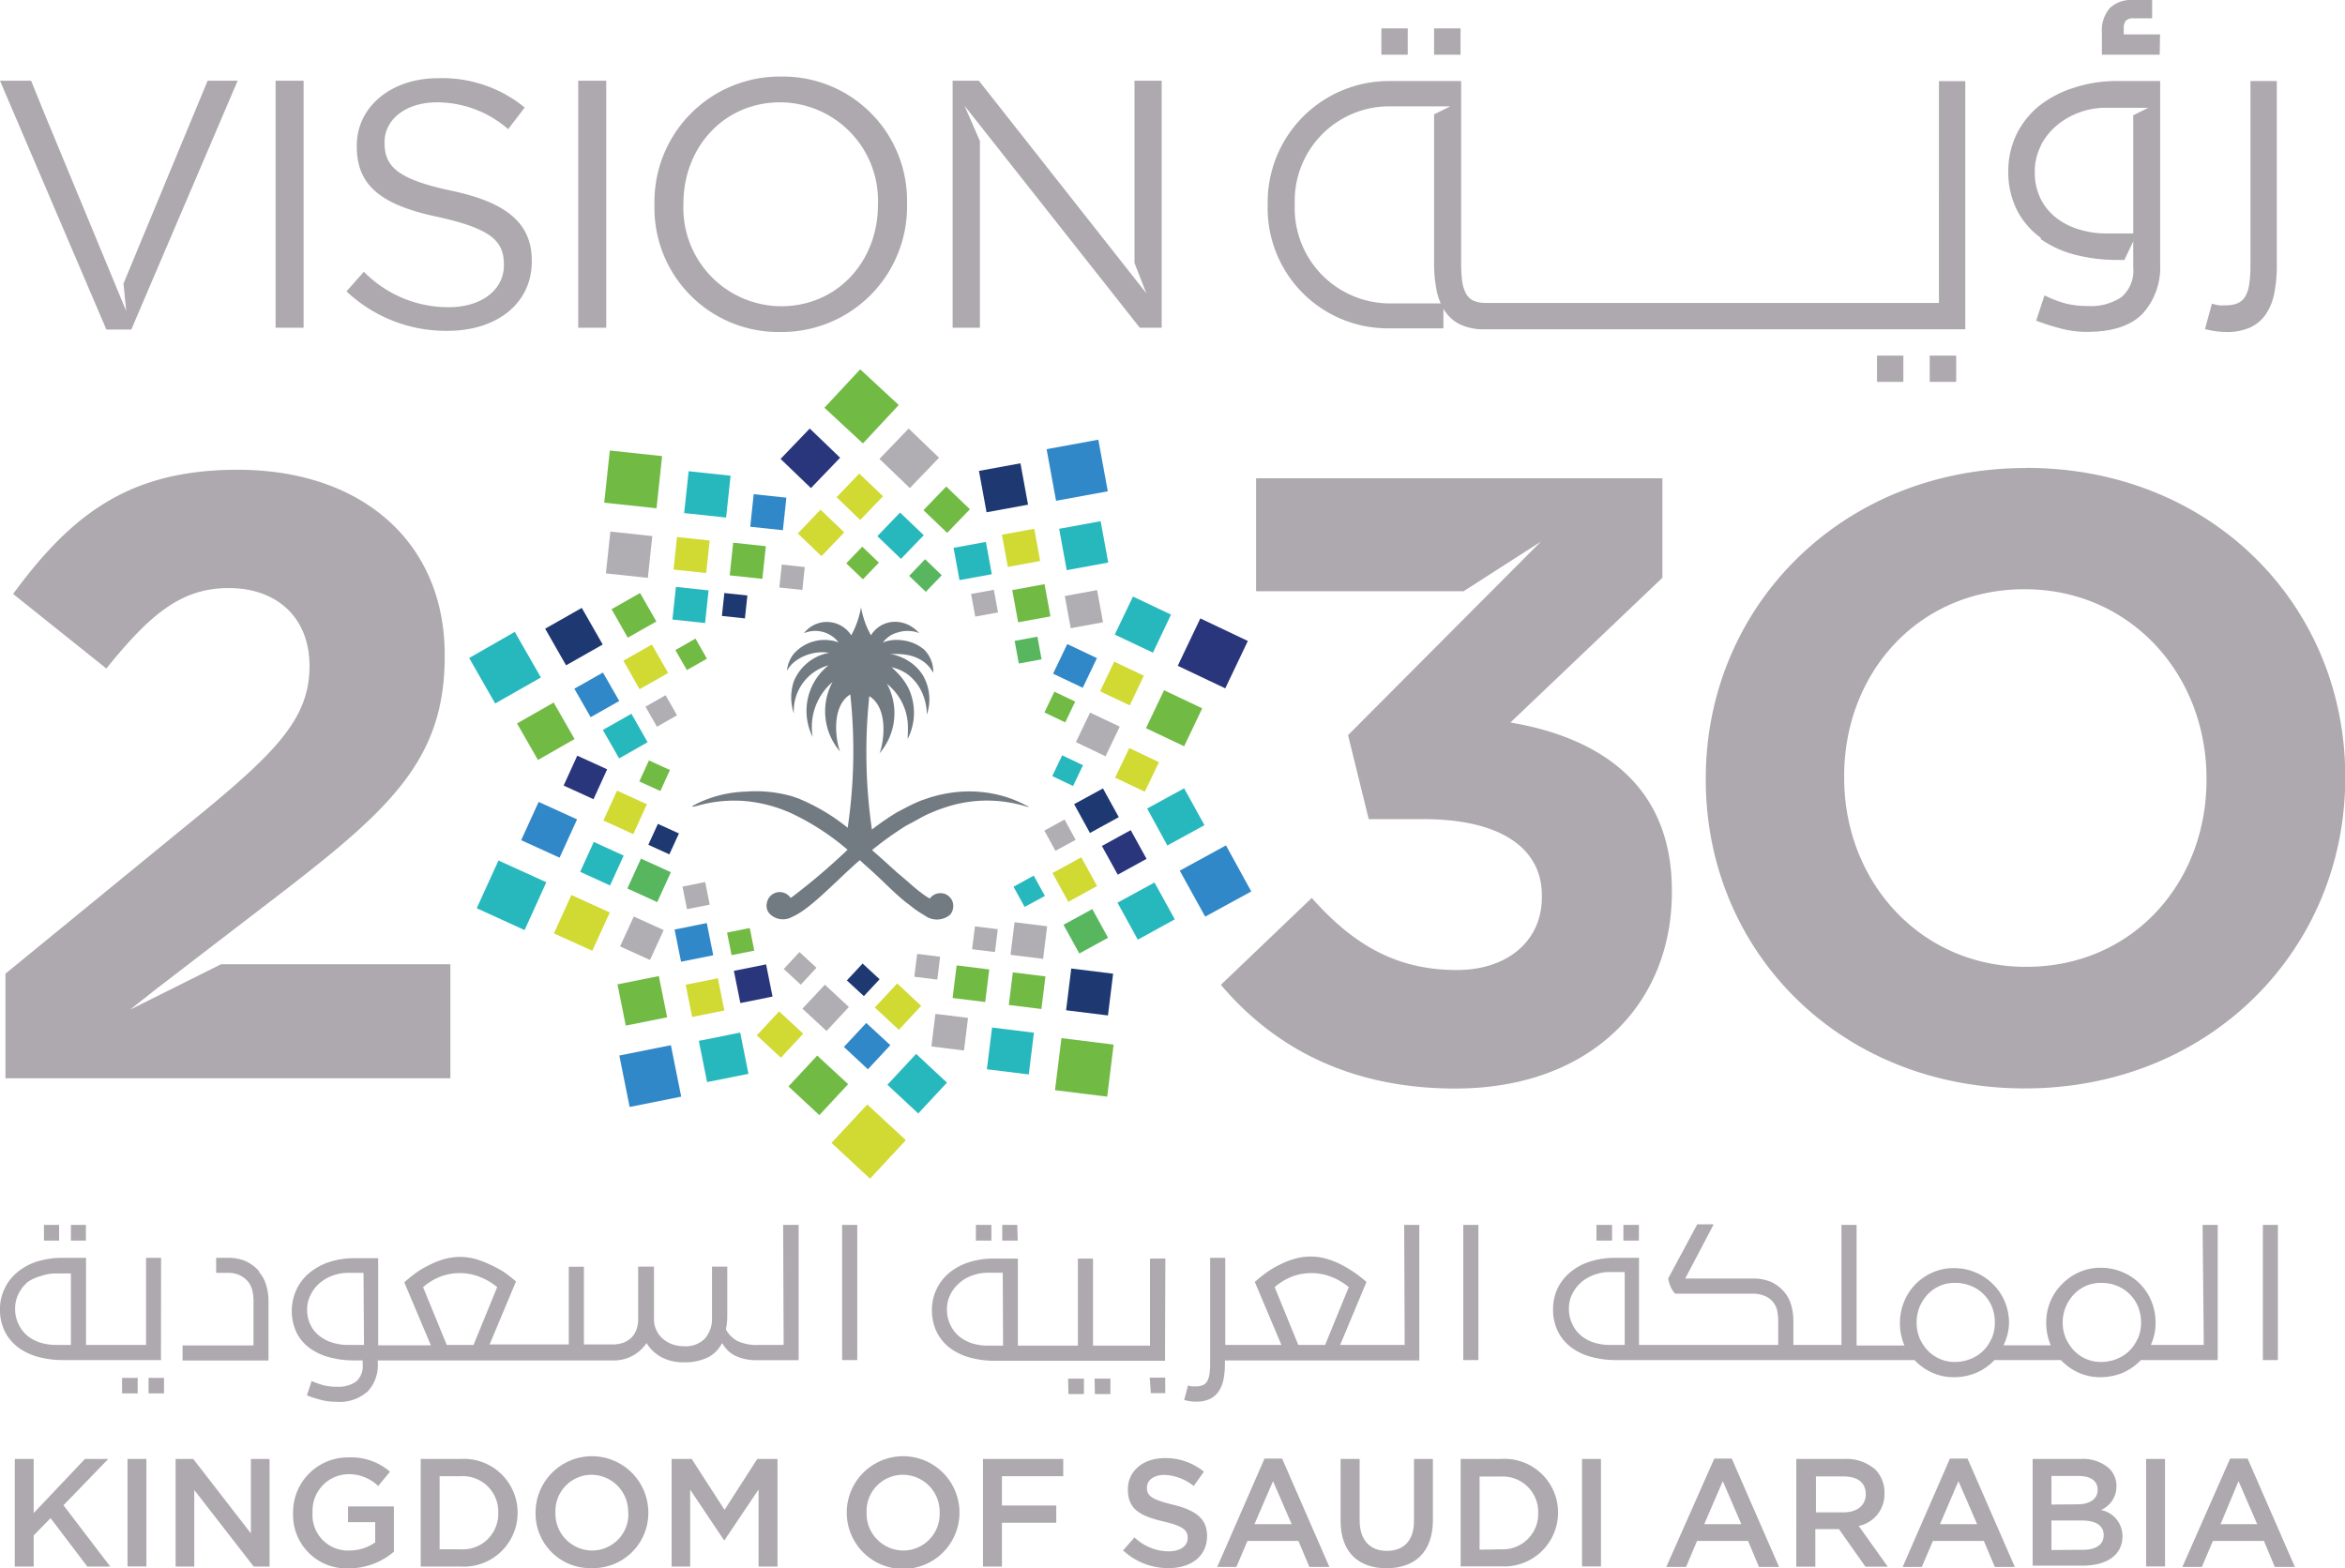 <svg xmlns="http://www.w3.org/2000/svg" viewBox="0 0 198.43 132.74"><defs><style>.cls-1{fill:#ada9ae;}.cls-2{fill:#29367b;}.cls-3{fill:#b1aeb3;}.cls-4{fill:#d0da33;}.cls-5{fill:#71ba44;}.cls-6{fill:#27b8be;}.cls-7{fill:#58b75e;}.cls-8{fill:#3088c8;}.cls-9{fill:#1e3871;}.cls-10{fill:#727a82;}</style></defs><title>2030_colored</title><g id="Layer_2" data-name="Layer 2"><g id="Layer_1-2" data-name="Layer 1"><path class="cls-1" d="M141.47,75.37v.15c0,9.57-7,16.61-18.32,16.61-9.15,0-15.48-3.63-19.84-8.78L111,76c3.48,3.92,7.12,6.1,12.28,6.1,4.21,0,7.19-2.4,7.19-6.17v-.14c0-4.14-3.7-6.46-10-6.46h-4.65l-1.75-7.11,16.32-16.38-6.54,4.2H106.29V40.48h34.38V48.9L127.81,61.15c6.9,1.17,13.66,4.79,13.66,14.22M109.56,17.26A8,8,0,0,1,117.5,9h5.22l-1.37.68V22.22a11.93,11.93,0,0,0,.21,2.35,5.78,5.78,0,0,0,.35,1.11h-4.35a8.06,8.06,0,0,1-8-8.36Zm7.94,10.53h4.64V26.12a1.09,1.09,0,0,0,.14.23,3.23,3.23,0,0,0,1.32,1.13,4.69,4.69,0,0,0,2,.39H166.3v-21h-2.23V25.64H125.71a2.61,2.61,0,0,1-1-.18,1.38,1.38,0,0,1-.64-.58,3.07,3.07,0,0,1-.34-1.06,12.05,12.05,0,0,1-.09-1.6V6.86h-6a10.26,10.26,0,0,0-10.37,10.46v.06A10.17,10.17,0,0,0,117.5,27.79M182.75,4.63h-4.89V2.81a2.91,2.91,0,0,1,.68-2.14,2.67,2.67,0,0,1,2-.67h1.57V1.55h-1.53a.93.93,0,0,0-.69.19,1,1,0,0,0-.18.66v.51h3.07ZM188.4,28.1a7.25,7.25,0,0,1-1.82-.25l.59-2.15a3.78,3.78,0,0,0,.61.14,4.11,4.11,0,0,0,.53,0,2.61,2.61,0,0,0,1.05-.18,1.4,1.4,0,0,0,.64-.59,2.82,2.82,0,0,0,.33-1.05,10.42,10.42,0,0,0,.1-1.6V6.86h2.23V22.45a12,12,0,0,1-.21,2.35,4.75,4.75,0,0,1-.71,1.78,3.23,3.23,0,0,1-1.32,1.13,4.73,4.73,0,0,1-2,.39M123.59,4.63h-2.24V2.4h2.24Zm49.1,7.68a5.53,5.53,0,0,1,1.37-1.71A6.27,6.27,0,0,1,176,9.5a6.45,6.45,0,0,1,2.18-.38h3.61l-1.28.64v10h-2.26a7.81,7.81,0,0,1-2.35-.35,5.8,5.8,0,0,1-1.94-1,4.67,4.67,0,0,1-1.31-1.64,5,5,0,0,1-.47-2.23,4.81,4.81,0,0,1,.51-2.2m0,7.9a9,9,0,0,0,2.94,1.33,14.09,14.09,0,0,0,3.55.43h.58l.75-1.57v2.21a2.93,2.93,0,0,1-1,2.51,4.64,4.64,0,0,1-2.82.75,8.07,8.07,0,0,1-1.85-.2A10.18,10.18,0,0,1,173,25l-.7,2.14a19.56,19.56,0,0,0,2.27.71,8.48,8.48,0,0,0,2,.24q3.25,0,4.74-1.55a5.8,5.8,0,0,0,1.48-4.16V6.86h-3.57a11.52,11.52,0,0,0-3.77.58A9.27,9.27,0,0,0,172.5,9a7.26,7.26,0,0,0-1.89,2.42,7.12,7.12,0,0,0-.67,3,7.18,7.18,0,0,0,.74,3.38,6.62,6.62,0,0,0,2,2.32M119.12,4.63h-2.23V2.4h2.23ZM96,6.83h2.3V27.74H96.45L81.61,8.94l1.31,3V27.74H80.61V6.83h2.22L97,24.82l-1-2.56ZM9,27.89,0,6.83H2.63L3.92,10l6.17,14.9.59,1.42L10.45,24,17.57,6.83h2.54l-9,21.06ZM48.93,6.83H51.3V27.74H48.93ZM74.29,17.35c0,4.75-3.41,8.57-8.2,8.57a8.32,8.32,0,0,1-8.26-8.63v-.06c0-4.75,3.41-8.57,8.2-8.57a8.32,8.32,0,0,1,8.26,8.63ZM66.09,6.48A10.6,10.6,0,0,0,55.38,17.29v.06A10.5,10.5,0,0,0,66,28.1,10.61,10.61,0,0,0,76.75,17.29v-.06A10.5,10.5,0,0,0,66.09,6.48M45,22.07v.06C45,25.71,42,28,37.88,28a12.27,12.27,0,0,1-8.56-3.34L30.79,23a10,10,0,0,0,7.18,3c2.81,0,4.67-1.49,4.67-3.55v-.06c0-1.94-1-3-5.45-4-4.82-1-7-2.59-7-6v-.06c0-3.29,2.9-5.71,6.88-5.71A11,11,0,0,1,44.4,9.1L43,10.93A9.19,9.19,0,0,0,37,8.66c-2.72,0-4.46,1.49-4.46,3.37v.06c0,2,1.08,3.08,5.69,4.06S45,18.87,45,22.07M25.69,27.74H23.32V6.83h2.37Zm137.6,2.36h2.24v2.22h-2.24Zm-4.46,0h2.23v2.22h-2.23ZM18.71,81.61h19.4v9.65H.46V82.41L17.4,68.55c6.32-5.22,8.79-8,8.79-12.18s-2.84-6.6-6.83-6.6S12.74,51.94,9,56.58L1.11,50.27c5-6.81,9.89-10.51,19-10.51,10.54,0,17.52,6.16,17.52,15.66v.15c0,8.49-4.36,12.69-13.37,19.66L13.11,83.79,11,85.46Zm168-15.6c0,8.71-6.25,15.82-15.26,15.82s-15.4-7.26-15.4-16v-.15c0-8.7,6.25-15.81,15.26-15.81s15.4,7.26,15.4,16Zm-15.26-26.4c-15.7,0-27.11,11.82-27.11,26.26V66c0,14.44,11.27,26.12,27,26.12s27.11-11.83,27.11-26.26v-.15c0-14.43-11.27-26.11-27-26.11"/><polygon class="cls-2" points="68.52 36.27 71.09 38.74 68.62 41.31 66.05 38.84 68.52 36.27"/><polygon class="cls-3" points="74.42 38.84 76.99 41.31 79.46 38.74 76.89 36.27 74.42 38.84"/><polygon class="cls-4" points="70.79 42.08 72.79 44.01 74.72 42 72.71 40.08 70.79 42.08"/><polygon class="cls-5" points="78.14 43.18 80.15 45.1 82.07 43.1 80.07 41.18 78.14 43.18"/><polygon class="cls-4" points="67.51 45.15 69.51 47.07 71.44 45.06 69.43 43.14 67.51 45.15"/><polygon class="cls-6" points="74.24 45.38 76.24 47.3 78.17 45.3 76.16 43.38 74.24 45.38"/><polygon class="cls-5" points="71.61 47.68 73.02 49.03 74.37 47.62 72.96 46.27 71.61 47.68"/><polygon class="cls-7" points="76.93 48.74 78.34 50.09 79.69 48.69 78.28 47.33 76.93 48.74"/><rect class="cls-8" x="88.92" y="37.59" width="4.45" height="4.44" transform="translate(-5.68 17.08) rotate(-10.39)"/><rect class="cls-9" x="83.13" y="39.51" width="3.57" height="3.56" transform="translate(-6.05 15.97) rotate(-10.38)"/><rect class="cls-6" x="89.92" y="44.4" width="3.57" height="3.56" transform="translate(-6.83 17.3) rotate(-10.39)"/><rect class="cls-4" x="85.01" y="44.98" width="2.78" height="2.77" transform="translate(-6.94 16.33) rotate(-10.38)"/><rect class="cls-3" x="90.33" y="50.17" width="2.78" height="2.77" transform="translate(-7.79 17.37) rotate(-10.38)"/><rect class="cls-6" x="80.92" y="46.09" width="2.78" height="2.78" transform="translate(-7.21 15.61) rotate(-10.38)"/><rect class="cls-5" x="85.88" y="49.67" width="2.78" height="2.77" transform="translate(-7.77 16.56) rotate(-10.38)"/><rect class="cls-3" x="82.33" y="50.08" width="1.96" height="1.95" transform="translate(-7.84 15.86) rotate(-10.39)"/><rect class="cls-7" x="86.02" y="54.05" width="1.96" height="1.95" transform="translate(-8.48 16.54) rotate(-10.36)"/><polygon class="cls-2" points="101.57 52.34 99.66 56.35 103.68 58.26 105.59 54.25 101.57 52.34"/><polygon class="cls-6" points="95.87 50.49 94.33 53.71 97.56 55.24 99.09 52.02 95.87 50.49"/><polygon class="cls-5" points="98.5 58.42 96.97 61.63 100.2 63.16 101.73 59.95 98.5 58.42"/><polygon class="cls-4" points="94.28 56 93.09 58.51 95.6 59.7 96.79 57.19 94.28 56"/><polygon class="cls-4" points="95.56 63.31 94.36 65.82 96.87 67.01 98.07 64.51 95.56 63.31"/><polygon class="cls-8" points="90.31 54.51 89.11 57.02 91.62 58.21 92.82 55.7 90.31 54.51"/><polygon class="cls-3" points="92.24 60.31 91.04 62.81 93.55 64.01 94.75 61.5 92.24 60.31"/><polygon class="cls-5" points="89.22 58.54 88.38 60.3 90.14 61.14 90.98 59.38 89.22 58.54"/><rect class="cls-6" x="89.37" y="64.24" width="1.95" height="1.95" transform="translate(-7.37 118.78) rotate(-64.55)"/><polygon class="cls-8" points="103.74 71.55 99.83 73.69 101.98 77.58 105.88 75.45 103.74 71.55"/><polygon class="cls-6" points="100.2 66.72 97.07 68.43 98.78 71.56 101.92 69.84 100.2 66.72"/><polygon class="cls-6" points="97.69 74.69 94.56 76.4 96.28 79.53 99.41 77.81 97.69 74.69"/><polygon class="cls-2" points="95.68 70.26 93.24 71.6 94.58 74.03 97.02 72.69 95.68 70.26"/><polygon class="cls-7" points="92.43 76.94 89.99 78.27 91.33 80.7 93.76 79.37 92.43 76.94"/><polygon class="cls-9" points="93.33 66.73 90.89 68.06 92.23 70.5 94.67 69.16 93.33 66.73"/><polygon class="cls-4" points="91.5 72.56 89.06 73.89 90.4 76.33 92.83 74.99 91.5 72.56"/><polygon class="cls-3" points="90.08 69.36 88.37 70.3 89.31 72.01 91.02 71.08 90.08 69.36"/><polygon class="cls-6" points="87.47 74.11 85.76 75.05 86.7 76.76 88.42 75.83 87.47 74.11"/><rect class="cls-5" x="89.53" y="88.1" width="4.44" height="4.45" transform="translate(-9.15 170.31) rotate(-82.95)"/><rect class="cls-9" x="90.42" y="82.17" width="3.56" height="3.57" transform="translate(-2.45 165.14) rotate(-82.94)"/><rect class="cls-6" x="83.72" y="87.17" width="3.56" height="3.57" transform="translate(-13.29 162.87) rotate(-82.94)"/><rect class="cls-5" x="85.52" y="82.46" width="2.78" height="2.78" transform="translate(-6.97 159.81) rotate(-82.95)"/><rect class="cls-3" x="78.97" y="85.97" width="2.78" height="2.78" transform="translate(-16.2 156.39) rotate(-82.95)"/><rect class="cls-3" x="85.68" y="78.22" width="2.78" height="2.78" transform="translate(-2.65 156.23) rotate(-82.94)"/><rect class="cls-5" x="80.78" y="81.88" width="2.78" height="2.78" transform="translate(-10.58 154.57) rotate(-82.94)"/><rect class="cls-3" x="82.38" y="78.52" width="1.95" height="1.95" transform="translate(-5.78 152.46) rotate(-82.95)"/><rect class="cls-3" x="77.48" y="80.85" width="1.95" height="1.96" transform="translate(-12.38 149.64) rotate(-82.95)"/><polygon class="cls-4" points="76.65 96.5 73.39 93.48 70.36 96.73 73.62 99.76 76.65 96.5"/><polygon class="cls-5" points="76.05 34.28 72.79 31.26 69.76 34.51 73.02 37.53 76.05 34.28"/><polygon class="cls-6" points="80.13 91.63 77.52 89.2 75.09 91.81 77.7 94.24 80.13 91.63"/><polygon class="cls-5" points="71.77 91.76 69.15 89.34 66.72 91.95 69.33 94.38 71.77 91.76"/><polygon class="cls-8" points="75.34 88.46 73.3 86.58 71.41 88.61 73.44 90.5 75.34 88.46"/><polygon class="cls-4" points="67.97 87.49 65.93 85.6 64.04 87.63 66.08 89.52 67.97 87.49"/><polygon class="cls-4" points="77.95 85.13 75.92 83.24 74.02 85.27 76.06 87.16 77.95 85.13"/><polygon class="cls-3" points="71.83 85.23 69.8 83.34 67.9 85.37 69.94 87.26 71.83 85.23"/><polygon class="cls-9" points="74.43 82.88 72.99 81.55 71.66 82.98 73.1 84.31 74.43 82.88"/><polygon class="cls-3" points="69.09 81.91 67.65 80.58 66.32 82.01 67.76 83.34 69.09 81.91"/><rect class="cls-8" x="52.8" y="88.85" width="4.45" height="4.44" transform="translate(-16.82 12.59) rotate(-11.33)"/><rect class="cls-6" x="59.44" y="87.71" width="3.57" height="3.56" transform="translate(-16.38 13.77) rotate(-11.33)"/><rect class="cls-5" x="52.57" y="82.93" width="3.57" height="3.56" transform="translate(-15.6 12.34) rotate(-11.34)"/><rect class="cls-4" x="58.26" y="83.05" width="2.78" height="2.78" transform="translate(-15.42 13.36) rotate(-11.33)"/><rect class="cls-2" x="62.34" y="81.87" width="2.78" height="2.78" transform="translate(-15.11 14.14) rotate(-11.33)"/><rect class="cls-8" x="57.32" y="78.38" width="2.78" height="2.78" transform="translate(-14.52 13.08) rotate(-11.33)"/><rect class="cls-5" x="61.69" y="78.72" width="1.96" height="1.95" transform="translate(-14.42 13.85) rotate(-11.32)"/><rect class="cls-3" x="57.93" y="74.82" width="1.96" height="1.95" transform="translate(-13.76 13.07) rotate(-11.34)"/><polygon class="cls-6" points="44.39 78.72 46.23 74.67 42.18 72.83 40.34 76.87 44.39 78.72"/><polygon class="cls-4" points="50.12 80.47 51.6 77.23 48.35 75.75 46.87 79 50.12 80.47"/><polygon class="cls-8" points="47.35 72.59 48.83 69.35 45.58 67.87 44.1 71.11 47.35 72.59"/><rect class="cls-6" x="49.54" y="71.71" width="2.78" height="2.78" transform="translate(-36.71 89.1) rotate(-65.48)"/><polygon class="cls-3" points="55 81.25 56.16 78.72 53.63 77.57 52.47 80.1 55 81.25"/><rect class="cls-2" x="48.15" y="64.42" width="2.78" height="2.78" transform="translate(-30.9 83.56) rotate(-65.48)"/><rect class="cls-7" x="53.54" y="73.13" width="2.78" height="2.78" transform="translate(-35.67 93.56) rotate(-65.48)"/><rect class="cls-4" x="51.51" y="67.37" width="2.78" height="2.78" transform="translate(-31.62 88.32) rotate(-65.46)"/><polygon class="cls-9" points="56.64 72.31 57.45 70.54 55.67 69.73 54.86 71.5 56.64 72.31"/><polygon class="cls-5" points="55.88 66.95 56.69 65.17 54.91 64.36 54.1 66.14 55.88 66.95"/><polygon class="cls-6" points="41.9 59.54 45.77 57.34 43.56 53.48 39.7 55.69 41.9 59.54"/><polygon class="cls-5" points="45.52 64.32 48.62 62.55 46.85 59.46 43.75 61.23 45.52 64.32"/><polygon class="cls-9" points="47.9 56.31 51 54.55 49.23 51.45 46.13 53.21 47.9 56.31"/><polygon class="cls-8" points="49.98 60.7 52.4 59.33 51.02 56.92 48.6 58.29 49.98 60.7"/><polygon class="cls-5" points="53.12 53.97 55.54 52.6 54.16 50.19 51.75 51.56 53.12 53.97"/><polygon class="cls-6" points="52.39 64.19 54.8 62.82 53.43 60.41 51.01 61.78 52.39 64.19"/><polygon class="cls-4" points="54.12 58.33 56.54 56.96 55.16 54.55 52.75 55.92 54.12 58.33"/><polygon class="cls-3" points="55.59 61.51 57.29 60.54 56.32 58.84 54.62 59.81 55.59 61.51"/><polygon class="cls-5" points="58.12 56.71 59.82 55.75 58.85 54.05 57.15 55.02 58.12 56.71"/><rect class="cls-5" x="51.35" y="38.35" width="4.44" height="4.45" transform="translate(7.54 89.53) rotate(-83.9)"/><rect class="cls-3" x="51.45" y="45.17" width="3.56" height="3.57" transform="translate(0.88 94.88) rotate(-83.89)"/><rect class="cls-6" x="58.07" y="40.06" width="3.56" height="3.57" transform="translate(11.88 96.9) rotate(-83.89)"/><rect class="cls-4" x="57.14" y="45.58" width="2.77" height="2.78" transform="translate(5.59 100.17) rotate(-83.89)"/><rect class="cls-8" x="63.63" y="41.96" width="2.77" height="2.78" transform="translate(15.01 103.4) rotate(-83.91)"/><rect class="cls-6" x="57.05" y="49.82" width="2.78" height="2.78" transform="translate(1.29 103.86) rotate(-83.89)"/><rect class="cls-5" x="61.89" y="46.08" width="2.78" height="2.78" transform="translate(9.34 105.33) rotate(-83.89)"/><rect class="cls-9" x="61.18" y="50.29" width="1.95" height="1.96" transform="translate(4.57 107.61) rotate(-83.89)"/><rect class="cls-3" x="66.04" y="47.88" width="1.95" height="1.96" transform="translate(11.35 110.33) rotate(-83.93)"/><path class="cls-10" d="M86.94,68.23a10.22,10.22,0,0,0-1.76-.76,10.52,10.52,0,0,0-4.86-.35,11.21,11.21,0,0,0-2.1.54l-.21.07a10.84,10.84,0,0,0-1.11.5c-.32.16-.64.33-1,.52a22.24,22.24,0,0,0-2.12,1.46,45.52,45.52,0,0,1-.22-11.29s0,0,0,0c1.68,1.05,1.21,4,.86,4.84,0,0,0,0,0,0a5.2,5.2,0,0,0,.63-5.89s0,0,0,0a5.49,5.49,0,0,1,.76.77,4.7,4.7,0,0,1,1,2.51,8.5,8.5,0,0,1,0,1.13,2.29,2.29,0,0,0,0,.25s0,0,0,0h0a4.86,4.86,0,0,0,0-4.41,5.52,5.52,0,0,0-1-1.3c-.12-.12-.24-.24-.38-.36a0,0,0,0,1,0,0l.37.11a3.89,3.89,0,0,1,1,.5,4,4,0,0,1,1.32,1.78,4.73,4.73,0,0,1,.31,1.63s0,0,0,0a4.05,4.05,0,0,0-.34-3.33,3.88,3.88,0,0,0-1.32-1.27,4.33,4.33,0,0,0-1-.43,3.21,3.21,0,0,0-.46-.1s0,0,0,0l.45,0a5.52,5.52,0,0,1,1,.08,3.43,3.43,0,0,1,1.32.52,2.81,2.81,0,0,1,.89,1s0,0,0,0A2.67,2.67,0,0,0,78.22,55a3.37,3.37,0,0,0-1.32-.7,4,4,0,0,0-1-.14,3,3,0,0,0-1.19.22s0,0,0,0A2.26,2.26,0,0,1,76,53.52a2.6,2.6,0,0,1,1-.11,2.08,2.08,0,0,1,.78.18s0,0,0,0a3,3,0,0,0-.79-.64,2.65,2.65,0,0,0-1-.31,2.38,2.38,0,0,0-2.29,1.13h0c-.11-.2-.22-.41-.32-.64a7.55,7.55,0,0,1-.52-1.73s0,0,0,0a7.78,7.78,0,0,1-.52,1.74c-.1.22-.2.44-.31.63h0a2.45,2.45,0,0,0-4-.18s0,0,0,0a2.49,2.49,0,0,1,2.93.78s0,0,0,0a3.48,3.48,0,0,0-3.76.93,2.65,2.65,0,0,0-.61,1.47s0,0,0,0a2.66,2.66,0,0,1,.58-.71,3.84,3.84,0,0,1,3-.81,0,0,0,1,1,0,0,4,4,0,0,0-3,2.42,4.33,4.33,0,0,0,0,2.71,0,0,0,1,0,0,0v-.07a4,4,0,0,1,2.94-4s0,0,0,0a4.92,4.92,0,0,0-1.34,6.07s0,0,0,0a5,5,0,0,1,1.68-4.66s0,0,0,0a5.21,5.21,0,0,0,.64,5.89s0,0,0,0c-.35-.84-.82-3.79.86-4.84,0,0,0,0,0,0a44.55,44.55,0,0,1-.22,11.29,16.8,16.8,0,0,0-4.17-2.48l-.52-.18A11.2,11.2,0,0,0,63.1,67,10.19,10.19,0,0,0,59,68l-.4.21a0,0,0,0,0,0,.08L59,68.2a11.41,11.41,0,0,1,4.07-.4,12.15,12.15,0,0,1,3.95,1.06,21,21,0,0,1,4.7,3.06,54.13,54.13,0,0,1-4.7,4L66.9,76a1.1,1.1,0,0,0-2,.39,1,1,0,0,0,.22.94,1.57,1.57,0,0,0,1.89.28c1.38-.58,3.1-2.4,5.2-4.33l.54-.48.53.48c1,.87,1.83,1.72,2.63,2.45.33.29.64.57,1,.82a8.88,8.88,0,0,0,1.32.92,1.73,1.73,0,0,0,2.1,0,.81.81,0,0,0,.1-.09,1.17,1.17,0,0,0,.21-.94,1,1,0,0,0-.31-.54,1,1,0,0,0-.51-.28,1.1,1.1,0,0,0-1.14.43,5.15,5.15,0,0,1-.45-.28,14.86,14.86,0,0,1-1.32-1.07c-.3-.26-.62-.54-1-.85-.65-.59-1.36-1.24-2.12-1.9A26.13,26.13,0,0,1,76,70.32c.31-.21.62-.42,1-.61s.87-.49,1.32-.71a14,14,0,0,1,2.1-.8,11.05,11.05,0,0,1,4.86-.3,11.67,11.67,0,0,1,1.73.41,0,0,0,0,0,0-.08"/><path class="cls-1" d="M71.26,115.11h1.28V103.67H71.26ZM37.8,113.83l-2-4.89a5.11,5.11,0,0,1,1.51-.91,4.6,4.6,0,0,1,1.62-.28,4.53,4.53,0,0,1,1.71.34,5.11,5.11,0,0,1,1.43.85l-2,4.89Zm-7,0H29.47a4.24,4.24,0,0,1-1.35-.2,3.27,3.27,0,0,1-1.11-.58,2.65,2.65,0,0,1-.75-.94,2.86,2.86,0,0,1-.27-1.27,2.66,2.66,0,0,1,.3-1.26,3,3,0,0,1,.78-1,3.56,3.56,0,0,1,1.11-.63,3.72,3.72,0,0,1,1.29-.22h1.29Zm35.51,0H64.18a3.9,3.9,0,0,1-1.76-.32,2.43,2.43,0,0,1-1-1,5.17,5.17,0,0,0,.12-1.2v-4.11H60.25v4.32a2.56,2.56,0,0,1-.59,1.76,2.29,2.29,0,0,1-1.79.66,3,3,0,0,1-1-.17,2.54,2.54,0,0,1-.8-.48,2.16,2.16,0,0,1-.73-1.58v-4.51H54v4.42a2.43,2.43,0,0,1-.18,1,1.65,1.65,0,0,1-.48.67,1.83,1.83,0,0,1-.68.38,2.76,2.76,0,0,1-.82.12H49.41v-6.58H48.13v6.58h-6.7l2.23-5.33a11.13,11.13,0,0,0-1.08-.84A11,11,0,0,0,41.4,107a7.68,7.68,0,0,0-1.23-.46,4.88,4.88,0,0,0-2.48,0,6.56,6.56,0,0,0-1.23.46,8.29,8.29,0,0,0-1.19.68,12.72,12.72,0,0,0-1.06.85l2.25,5.33H32v-7.37H30a6.71,6.71,0,0,0-2.16.33,5.18,5.18,0,0,0-1.67.92,4.08,4.08,0,0,0-1.07,1.38,4.33,4.33,0,0,0,0,3.68,3.69,3.69,0,0,0,1.15,1.33,5,5,0,0,0,1.68.76,7.9,7.9,0,0,0,2,.25h.76v.36a1.7,1.7,0,0,1-.57,1.44,2.61,2.61,0,0,1-1.61.43,5,5,0,0,1-1.07-.11,6.67,6.67,0,0,1-1.07-.38l-.4,1.22a11.69,11.69,0,0,0,1.3.41,4.92,4.92,0,0,0,1.14.13,3.59,3.59,0,0,0,2.71-.88,3.27,3.27,0,0,0,.85-2.38v-.24H51.88a3.3,3.3,0,0,0,2.83-1.47,3.3,3.3,0,0,0,1.26,1.2,4,4,0,0,0,1.9.43,4.47,4.47,0,0,0,2-.4,2.76,2.76,0,0,0,1.23-1.23,3.75,3.75,0,0,0,.4.54,2.39,2.39,0,0,0,.59.47,3.68,3.68,0,0,0,.89.33,4.14,4.14,0,0,0,.92.11v0h3.68V103.67H66.27Zm114.59-.56a3.43,3.43,0,0,1-.72,1.06,3.23,3.23,0,0,1-1.07.69,3.62,3.62,0,0,1-1.33.25,3.12,3.12,0,0,1-1.3-.27,3.15,3.15,0,0,1-1-.71,3.59,3.59,0,0,1-.69-1.06,3.48,3.48,0,0,1,0-2.59,3.49,3.49,0,0,1,.68-1.07,3.29,3.29,0,0,1,1-.72,3.18,3.18,0,0,1,1.32-.27,3.49,3.49,0,0,1,1.35.25,3.36,3.36,0,0,1,1.07.7,3.4,3.4,0,0,1,.71,1.06,3.65,3.65,0,0,1,0,2.68m-12.39,0a3.26,3.26,0,0,1-.72,1.06,3.23,3.23,0,0,1-1.07.69,3.62,3.62,0,0,1-1.33.25,3.12,3.12,0,0,1-1.3-.27,3.15,3.15,0,0,1-1-.71,3.59,3.59,0,0,1-.69-1.06,3.61,3.61,0,0,1,0-2.59,3.68,3.68,0,0,1,.68-1.07,3.29,3.29,0,0,1,1-.72,3.18,3.18,0,0,1,1.32-.27,3.49,3.49,0,0,1,1.35.25,3.2,3.2,0,0,1,1.78,1.76,3.49,3.49,0,0,1,.25,1.35,3.29,3.29,0,0,1-.26,1.33m-31.06.56h-1.26a4.54,4.54,0,0,1-1.35-.2,3.34,3.34,0,0,1-1.1-.6,2.81,2.81,0,0,1-.74-1,2.9,2.9,0,0,1-.27-1.28,2.62,2.62,0,0,1,.29-1.25,3.21,3.21,0,0,1,.78-1,3.56,3.56,0,0,1,1.11-.62,3.75,3.75,0,0,1,1.28-.22h1.26Zm49,0H182a4.41,4.41,0,0,0,.4-1.88,4.68,4.68,0,0,0-.36-1.84,4.48,4.48,0,0,0-2.46-2.45,4.68,4.68,0,0,0-1.84-.36,4.28,4.28,0,0,0-1.79.37,4.56,4.56,0,0,0-1.45,1,4.5,4.5,0,0,0-1,1.48,4.56,4.56,0,0,0-.35,1.81,4.46,4.46,0,0,0,.1,1,5,5,0,0,0,.28.9h-4A4.41,4.41,0,0,0,170,112a4.68,4.68,0,0,0-.36-1.84,4.41,4.41,0,0,0-1-1.47,4.55,4.55,0,0,0-1.48-1,4.68,4.68,0,0,0-1.84-.36,4.32,4.32,0,0,0-1.79.37,4.56,4.56,0,0,0-2.41,2.47,4.74,4.74,0,0,0-.35,1.81,4.46,4.46,0,0,0,.1,1,5,5,0,0,0,.28.9h-4.05V103.67h-1.28v10.16h-4.07v-2a4.86,4.86,0,0,0-.19-1.39,2.87,2.87,0,0,0-.61-1.13,3.3,3.3,0,0,0-1.12-.83,4,4,0,0,0-1.58-.27h-5.65l2.41-4.59h-1.39l-2.46,4.58a2.9,2.9,0,0,0,.21.72,2.22,2.22,0,0,0,.37.57h6.51a2.74,2.74,0,0,1,1.05.18,1.74,1.74,0,0,1,1.08,1.24,4.28,4.28,0,0,1,.09.92v2H138.69v-7.37h-2a7,7,0,0,0-2.17.32,4.91,4.91,0,0,0-1.66.91,4.08,4.08,0,0,0-1.07,1.38,4,4,0,0,0-.37,1.72,4.06,4.06,0,0,0,.43,1.94,3.84,3.84,0,0,0,1.15,1.34,5,5,0,0,0,1.68.78,7.69,7.69,0,0,0,2,.26H162a4.77,4.77,0,0,0,1.48,1.06,4.43,4.43,0,0,0,1.86.39,4.86,4.86,0,0,0,1.91-.38,4.7,4.7,0,0,0,1.52-1.07h5.62a4.66,4.66,0,0,0,1.48,1.06,4.43,4.43,0,0,0,1.86.39,4.9,4.9,0,0,0,1.91-.38,4.7,4.7,0,0,0,1.52-1.07h6.5V103.67h-1.28Zm5,1.28h1.27V103.67h-1.27Zm-94.1,2.8H98.6V116.6H97.29Zm12.48-4.08-2-4.89a5.11,5.11,0,0,1,1.51-.91,4.6,4.6,0,0,1,1.62-.28,4.53,4.53,0,0,1,1.71.34,5.11,5.11,0,0,1,1.43.85l-2,4.89Zm9,0H113.4l2.23-5.33a11.13,11.13,0,0,0-1.08-.84,11,11,0,0,0-1.18-.69,7.68,7.68,0,0,0-1.23-.46,4.88,4.88,0,0,0-2.48,0,6.56,6.56,0,0,0-1.23.46,7.78,7.78,0,0,0-1.19.68,12.72,12.72,0,0,0-1.06.85l2.25,5.33h-4.75v-7.37H102.4v8.92a6,6,0,0,1-.06.92,1.57,1.57,0,0,1-.19.6.74.74,0,0,1-.37.33,1.43,1.43,0,0,1-.6.11l-.3,0a1.79,1.79,0,0,1-.35-.08l-.33,1.23a3.7,3.7,0,0,0,1,.14,2.67,2.67,0,0,0,1.16-.22,1.84,1.84,0,0,0,.76-.65,2.79,2.79,0,0,0,.41-1,6.91,6.91,0,0,0,.12-1.35v-.27H120.1V103.67h-1.28Zm-96.95-6.26a3.51,3.51,0,0,0-1.14-.84,3.9,3.9,0,0,0-1.54-.27h-.94v1.27h1.11a2.11,2.11,0,0,1,1.57.72,1.81,1.81,0,0,1,.37.73,3.78,3.78,0,0,1,.11,1v3.69h-6v1.28h7.27v-5a4.83,4.83,0,0,0-.2-1.4,3,3,0,0,0-.62-1.12m70.75,10.36h1.31v-1.31H92.62Zm-7.77-4.1H83.59a4.54,4.54,0,0,1-1.35-.2,3.44,3.44,0,0,1-1.1-.6,2.81,2.81,0,0,1-.74-1,2.9,2.9,0,0,1-.27-1.28,2.74,2.74,0,0,1,.29-1.25,3.1,3.1,0,0,1,.79-1,3.4,3.4,0,0,1,1.1-.62,3.79,3.79,0,0,1,1.28-.22h1.26Zm13.73-7.37H97.31v7.37H92.49v-7.37H91.21v7.37H86.13v-7.37h-2a7,7,0,0,0-2.17.32,5,5,0,0,0-1.66.91,4.06,4.06,0,0,0-1.06,1.38,4,4,0,0,0-.38,1.72,4.18,4.18,0,0,0,.43,1.94,3.84,3.84,0,0,0,1.15,1.34,5,5,0,0,0,1.68.78,7.8,7.8,0,0,0,2,.26H98.58Zm-8.2,11.47h1.31v-1.31H90.38ZM5,103.67H3.72V105H5Zm131.41,0h-1.32V105h1.32Zm-50.33,0H84.81V105h1.31ZM12.57,117.93h1.31v-1.31H12.57Zm71.32-14.26H82.58V105h1.31Zm-76.62,0H6V105H7.27Zm3.06,14.26h1.32v-1.31H10.33ZM6,113.83H4.74a4.54,4.54,0,0,1-1.35-.2,3.34,3.34,0,0,1-1.1-.6,2.81,2.81,0,0,1-.74-1,2.9,2.9,0,0,1-.27-1.28,2.74,2.74,0,0,1,.29-1.25,3.21,3.21,0,0,1,.78-1A3.56,3.56,0,0,1,3.46,108a3.75,3.75,0,0,1,1.28-.22H6Zm7.63-7.37H12.36v7.37H7.28v-7.37h-2a7,7,0,0,0-2.17.32,5,5,0,0,0-1.66.91,3.93,3.93,0,0,0-1.06,1.38A3.84,3.84,0,0,0,0,110.79a4.06,4.06,0,0,0,.43,1.94,3.84,3.84,0,0,0,1.15,1.34,5,5,0,0,0,1.68.78,7.8,7.8,0,0,0,2,.26h8.36Zm110.19,8.65h1.28V103.67h-1.28Zm14.86-11.44h-1.31V105h1.31Z"/><polygon class="cls-1" points="1.25 123.48 2.85 123.48 2.85 128.06 7.19 123.48 9.16 123.48 5.37 127.4 9.33 132.59 7.39 132.59 4.28 128.49 2.85 129.95 2.85 132.59 1.25 132.59 1.25 123.48"/><rect class="cls-1" x="10.79" y="123.48" width="1.6" height="9.1"/><polygon class="cls-1" points="14.86 123.48 16.35 123.48 21.23 129.78 21.23 123.48 22.81 123.48 22.81 132.59 21.47 132.59 16.44 126.11 16.44 132.59 14.86 132.59 14.86 123.48"/><path class="cls-1" d="M24.8,128.06v0a4.64,4.64,0,0,1,4.7-4.71A5,5,0,0,1,33,124.56l-1,1.21a3.55,3.55,0,0,0-2.55-1,3.08,3.08,0,0,0-3,3.21v0a3,3,0,0,0,3.1,3.25,3.76,3.76,0,0,0,2.2-.69v-1.71H29.45V127.5h3.88v3.83a5.86,5.86,0,0,1-3.8,1.41,4.52,4.52,0,0,1-4.73-4.68"/><path class="cls-1" d="M39,131.13a3,3,0,0,0,3.16-3.07v0A3,3,0,0,0,39,124.94h-1.8v6.19Zm-3.4-7.65H39A4.55,4.55,0,0,1,43.8,128v0A4.56,4.56,0,0,1,39,132.59h-3.4Z"/><path class="cls-1" d="M53.15,128.06v0a3.12,3.12,0,0,0-3.1-3.24A3.07,3.07,0,0,0,47,128v0a3.12,3.12,0,0,0,3.1,3.23,3.07,3.07,0,0,0,3.07-3.21m-7.85,0v0a4.77,4.77,0,0,1,9.54,0v0a4.67,4.67,0,0,1-4.79,4.7,4.62,4.62,0,0,1-4.75-4.68"/><polygon class="cls-1" points="56.83 123.48 58.53 123.48 61.31 127.79 64.08 123.48 65.79 123.48 65.79 132.59 64.19 132.59 64.19 126.06 61.31 130.35 61.26 130.35 58.4 126.08 58.4 132.59 56.83 132.59 56.83 123.48"/><path class="cls-1" d="M79.51,128.06v0a3.12,3.12,0,0,0-3.11-3.24A3.07,3.07,0,0,0,73.33,128v0a3.12,3.12,0,0,0,3.1,3.23,3.08,3.08,0,0,0,3.08-3.21m-7.86,0v0a4.77,4.77,0,0,1,9.54,0v0a4.77,4.77,0,0,1-9.54,0"/><polygon class="cls-1" points="83.18 123.48 89.97 123.48 89.97 124.94 84.78 124.94 84.78 127.42 89.38 127.42 89.38 128.88 84.78 128.88 84.78 132.59 83.18 132.59 83.18 123.48"/><path class="cls-1" d="M95,131.26l1-1.14a4.22,4.22,0,0,0,2.88,1.18c1,0,1.62-.45,1.62-1.14v0c0-.65-.37-1-2.06-1.39-1.94-.47-3-1-3-2.72v0c0-1.56,1.3-2.64,3.12-2.64a5.08,5.08,0,0,1,3.31,1.15l-.86,1.21a4.2,4.2,0,0,0-2.48-.94c-.94,0-1.48.48-1.48,1.08v0c0,.7.41,1,2.16,1.43,1.93.47,2.93,1.16,2.93,2.66v0c0,1.7-1.34,2.72-3.26,2.72a5.59,5.59,0,0,1-3.8-1.46"/><path class="cls-1" d="M109.3,129l-1.58-3.64L106.15,129Zm-2.3-5.55h1.49l4,9.17h-1.69l-.93-2.2h-4.31l-.94,2.2H103Z"/><path class="cls-1" d="M113.44,128.73v-5.25h1.61v5.18c0,1.69.87,2.6,2.3,2.6s2.3-.86,2.3-2.53v-5.25h1.6v5.17c0,2.72-1.54,4.08-3.92,4.08s-3.89-1.36-3.89-4"/><path class="cls-1" d="M127,131.13a3,3,0,0,0,3.16-3.07v0a3,3,0,0,0-3.16-3.09h-1.8v6.19Zm-3.4-7.65H127a4.54,4.54,0,0,1,4.84,4.53v0a4.56,4.56,0,0,1-4.84,4.56h-3.4Z"/><rect class="cls-1" x="133.87" y="123.48" width="1.6" height="9.1"/><path class="cls-1" d="M147.35,129l-1.57-3.64L144.21,129Zm-2.29-5.55h1.48l4,9.17h-1.7l-.92-2.2h-4.32l-.93,2.2H141Z"/><path class="cls-1" d="M156,128c1.15,0,1.88-.6,1.88-1.53v0c0-1-.71-1.51-1.89-1.51h-2.33V128Zm-4-4.52h4.07a3.7,3.7,0,0,1,2.63.91,2.77,2.77,0,0,1,.76,2v0a2.73,2.73,0,0,1-2.18,2.76l2.46,3.45h-1.89l-2.24-3.18h-2v3.18h-1.61Z"/><path class="cls-1" d="M167.3,129l-1.58-3.64L164.16,129Zm-2.3-5.55h1.49l4,9.17h-1.69l-.93-2.2h-4.31l-.94,2.2H161Z"/><path class="cls-1" d="M176.25,131.17c1.1,0,1.76-.43,1.76-1.25v0c0-.77-.61-1.23-1.87-1.23h-2.55v2.5Zm-.47-3.85c1,0,1.72-.4,1.72-1.24v0c0-.72-.57-1.16-1.6-1.16h-2.31v2.42ZM172,123.48h4.09a3.33,3.33,0,0,1,2.39.81,2.05,2.05,0,0,1,.61,1.51v0a2.16,2.16,0,0,1-1.31,2,2.25,2.25,0,0,1,1.82,2.21v0c0,1.63-1.35,2.5-3.38,2.5H172Z"/><rect class="cls-1" x="181.6" y="123.48" width="1.6" height="9.1"/><path class="cls-1" d="M191,129l-1.58-3.64L187.9,129Zm-2.29-5.55h1.48l4,9.17h-1.7l-.92-2.2h-4.32l-.93,2.2h-1.65Z"/></g></g></svg>